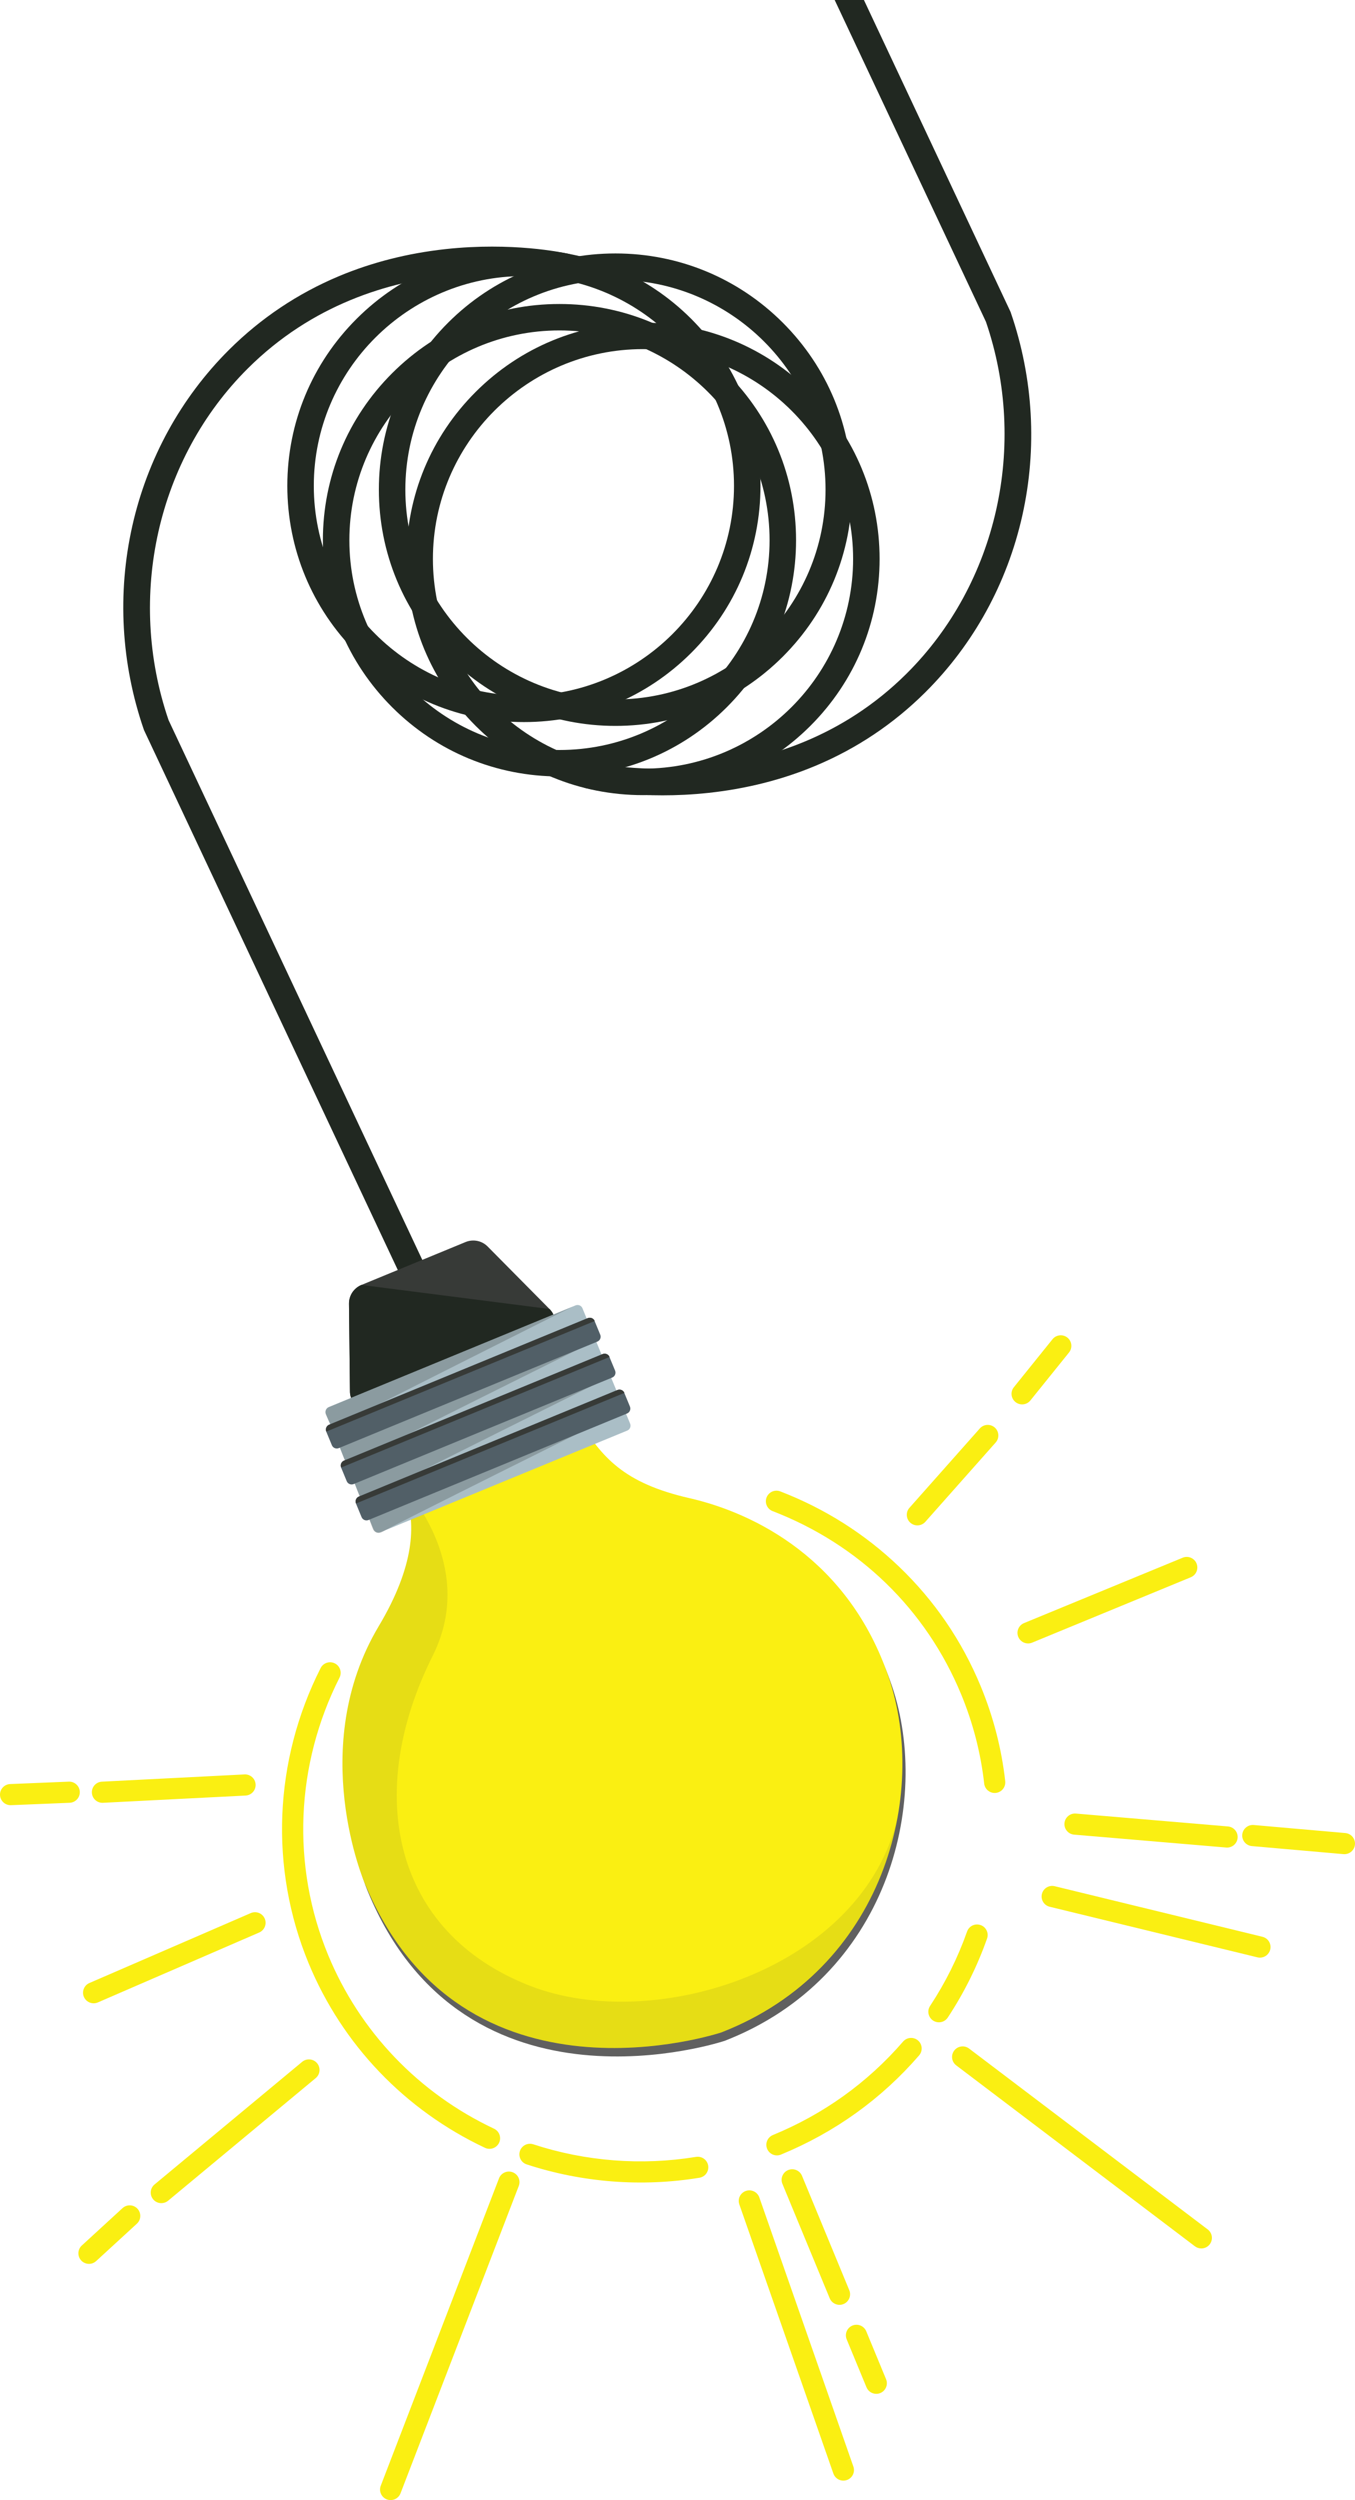 <svg width="295" height="544" viewBox="0 0 295 544" fill="none" xmlns="http://www.w3.org/2000/svg">
<g clip-path="url(#clip0_261_419)">
<path d="M133.99 157.951C147.748 157.951 160.684 152.603 170.412 142.896C180.139 133.188 185.498 120.278 185.498 106.549C185.498 92.82 180.139 79.91 170.412 70.202C160.684 60.495 147.748 55.147 133.99 55.147C120.233 55.147 107.297 60.495 97.569 70.202C87.841 79.91 82.483 92.82 82.483 106.549C82.483 120.278 87.841 133.188 97.569 142.896C107.297 152.603 120.233 157.951 133.99 157.951ZM133.99 60.9C159.213 60.9 179.731 81.379 179.731 106.547C179.731 131.715 159.213 152.194 133.99 152.194C108.768 152.194 88.25 131.715 88.25 106.547C88.25 81.379 108.768 60.9 133.99 60.9Z" fill="#212821"/>
<path d="M121.803 168.95C135.56 168.95 148.497 163.603 158.224 153.895C167.952 144.187 173.311 131.277 173.311 117.548C173.311 103.819 167.952 90.909 158.224 81.201C148.497 71.494 135.56 66.146 121.803 66.146C108.045 66.146 95.109 71.494 85.382 81.201C75.652 90.909 70.295 103.819 70.295 117.548C70.295 131.277 75.654 144.187 85.382 153.895C95.109 163.603 108.045 168.95 121.803 168.95ZM121.803 71.899C147.025 71.899 167.544 92.378 167.544 117.546C167.544 142.714 147.025 163.193 121.803 163.193C96.581 163.193 76.062 142.714 76.062 117.546C76.062 92.378 96.581 71.899 121.803 71.899Z" fill="#212821"/>
<path d="M139.99 173.016C153.748 173.016 166.684 167.668 176.412 157.96C186.139 148.253 191.498 135.343 191.498 121.613C191.498 107.884 186.139 94.974 176.412 85.267C166.684 75.559 153.748 70.211 139.99 70.211C126.233 70.211 113.297 75.559 103.569 85.267C93.839 94.974 88.483 107.884 88.483 121.613C88.483 135.343 93.841 148.253 103.569 157.96C113.297 167.668 126.233 173.016 139.99 173.016ZM139.99 75.964C165.213 75.964 185.731 96.443 185.731 121.611C185.731 146.779 165.213 167.258 139.99 167.258C114.768 167.258 94.25 146.779 94.25 121.611C94.25 96.443 114.768 75.964 139.99 75.964Z" fill="#212821"/>
<path d="M114.061 157.12C127.818 157.12 140.755 151.772 150.482 142.065C160.21 132.357 165.568 119.447 165.568 105.718C165.568 91.989 160.21 79.079 150.482 69.371C140.755 59.661 127.818 54.316 114.061 54.316C100.303 54.316 87.367 59.663 77.639 69.371C67.912 79.079 62.553 91.989 62.553 105.718C62.553 119.447 67.912 132.357 77.639 142.065C87.369 151.772 100.303 157.12 114.061 157.12ZM114.061 60.069C139.283 60.069 159.801 80.545 159.801 105.718C159.801 130.891 139.283 151.365 114.061 151.365C88.839 151.365 68.32 130.888 68.32 105.718C68.32 80.547 88.839 60.069 114.061 60.069Z" fill="#212821"/>
<path d="M91.438 282.719C91.849 282.719 92.266 282.632 92.66 282.445C94.102 281.771 94.723 280.056 94.045 278.617L36.699 156.692C27.502 129.797 34.26 99.781 53.942 80.184C82.019 52.228 120.81 60.467 122.448 60.831C124.002 61.176 125.543 60.2 125.889 58.648C126.235 57.097 125.257 55.559 123.703 55.214C122.494 54.944 111.479 52.631 97.034 54.201C88.794 55.096 80.956 57.085 73.74 60.115C64.786 63.874 56.754 69.256 49.868 76.109C39.372 86.558 32.087 99.829 28.796 114.484C25.508 129.123 26.373 144.413 31.294 158.706L31.345 158.854L31.411 158.994L88.824 281.062C89.316 282.104 90.354 282.717 91.436 282.717L91.438 282.719Z" fill="#212821"/>
<path d="M159.915 -56C159.505 -56 159.087 -55.913 158.693 -55.726C157.251 -55.052 156.631 -53.337 157.309 -51.898L214.655 70.027C223.852 96.922 217.093 126.938 197.412 146.535C169.334 174.491 130.543 166.252 128.906 165.889C127.351 165.543 125.81 166.519 125.464 168.071C125.118 169.622 126.096 171.16 127.651 171.506C128.86 171.775 139.874 174.088 154.319 172.518C162.559 171.623 170.397 169.634 177.613 166.604C186.568 162.845 194.6 157.463 201.486 150.61C211.981 140.161 219.266 126.89 222.558 112.235C225.845 97.596 224.98 82.306 220.06 68.013L220.009 67.866L219.942 67.725L162.527 -54.345C162.035 -55.388 160.997 -56 159.915 -56Z" fill="#212821"/>
<path d="M126.559 310.574C131.717 318.96 136.462 324.554 150.775 327.823C165.088 331.092 185.508 341.28 194.177 366.817C202.846 392.356 193.152 430.307 157.79 444.062C157.79 444.062 101.341 462.996 80.105 411.638C80.105 411.638 67.358 382.119 83.157 355.668C98.956 329.218 83.318 319.485 83.318 319.485L126.556 310.574H126.559Z" fill="#606060"/>
<path d="M125.867 308.732C131.025 317.118 135.77 322.712 150.084 325.981C164.397 329.25 184.816 339.439 193.485 364.975C202.154 390.514 192.461 428.465 157.098 442.22C157.098 442.22 100.65 461.154 79.414 409.796C79.414 409.796 66.666 380.277 82.466 353.827C98.264 327.376 82.627 317.643 82.627 317.643L125.865 308.732H125.867Z" fill="#FAEF12"/>
<path opacity="0.1" d="M195.471 395.282C192.703 411.626 181.399 433.495 157.1 442.218C157.1 442.218 100.651 461.152 79.415 409.794C79.415 409.794 66.668 380.275 82.467 353.824C98.266 327.374 82.629 317.641 82.629 317.641C82.629 317.641 105.731 337.277 94.202 360.288C79.208 390.215 85.489 420.466 115.424 432.112C142.644 442.701 187.856 428.429 195.468 395.279L195.471 395.282Z" fill="#323532"/>
<path d="M82.257 306.764L118.184 291.969C121.072 290.781 121.829 287.049 119.635 284.832L106.166 271.23C104.911 269.963 103.013 269.579 101.363 270.258L78.695 279.593C77.034 280.277 75.957 281.902 75.978 283.695L76.185 302.761C76.22 305.864 79.382 307.949 82.257 306.766V306.764Z" fill="#373A37"/>
<path d="M82.257 306.764L118.184 291.969C121.072 290.781 121.829 287.049 119.635 284.832L78.697 279.593C77.036 280.277 75.959 281.902 75.98 283.695L76.187 302.761C76.222 305.864 79.385 307.949 82.259 306.766L82.257 306.764Z" fill="#212821"/>
<path d="M71.564 306.168L125.301 284.043C125.89 283.801 126.564 284.08 126.807 284.668L137.189 309.779C137.431 310.366 137.151 311.039 136.562 311.282L82.826 333.407C82.237 333.649 81.563 333.37 81.32 332.782L70.938 307.671C70.695 307.084 70.976 306.411 71.564 306.168Z" fill="#AABEC6"/>
<path opacity="0.25" d="M135.512 307.1L80.131 329.819C80.131 329.819 81.047 332.505 81.284 332.899C81.476 333.219 82.207 334.05 83.591 333.129C84.514 332.438 135.512 307.1 135.512 307.1Z" fill="#323532"/>
<path opacity="0.25" d="M132.512 299.733L77.131 322.452C77.131 322.452 78.047 325.139 78.284 325.532C78.476 325.852 79.207 326.683 80.591 325.762C81.514 325.072 132.512 299.733 132.512 299.733Z" fill="#323532"/>
<path opacity="0.25" d="M129.283 291.906L73.903 314.625C73.903 314.625 74.818 317.312 75.056 317.705C75.247 318.025 75.979 318.856 77.363 317.936C78.285 317.245 129.283 291.906 129.283 291.906Z" fill="#323532"/>
<path opacity="0.25" d="M124.654 284.324L71.64 306.161C70.985 306.43 70.683 307.19 70.974 307.834C71.308 308.576 71.703 309.432 71.829 309.644C72.021 309.964 72.752 310.795 74.136 309.874C75.059 309.183 124.654 284.321 124.654 284.321V284.324Z" fill="#323532"/>
<path d="M71.648 309.992L127.944 286.813C128.532 286.571 129.207 286.851 129.45 287.438L130.681 290.418C130.924 291.005 130.644 291.678 130.055 291.921L73.76 315.099C73.171 315.342 72.497 315.062 72.254 314.474L71.022 311.495C70.779 310.907 71.059 310.235 71.648 309.992Z" fill="#515F67"/>
<path d="M129.479 287.441C129.236 286.854 128.56 286.573 127.972 286.817L71.678 310C71.09 310.242 70.808 310.917 71.053 311.504L129.479 287.443V287.441Z" fill="#373A37"/>
<path d="M74.881 317.813L131.176 294.635C131.765 294.392 132.439 294.672 132.682 295.26L133.914 298.239C134.157 298.826 133.876 299.499 133.287 299.742L76.992 322.92C76.403 323.163 75.729 322.883 75.486 322.295L74.254 319.316C74.011 318.729 74.292 318.056 74.881 317.813Z" fill="#515F67"/>
<path d="M132.713 295.261C132.471 294.674 131.795 294.393 131.207 294.637L74.912 317.82C74.324 318.062 74.043 318.737 74.287 319.324L132.713 295.263V295.261Z" fill="#373A37"/>
<path d="M78.115 325.634L134.41 302.456C134.999 302.213 135.674 302.493 135.916 303.081L137.148 306.06C137.391 306.648 137.111 307.321 136.522 307.563L80.227 330.742C79.638 330.984 78.963 330.704 78.72 330.117L77.489 327.137C77.246 326.55 77.526 325.877 78.115 325.634Z" fill="#515F67"/>
<path d="M135.947 303.081C135.705 302.494 135.029 302.213 134.441 302.457L78.147 325.64C77.559 325.882 77.277 326.557 77.522 327.144L135.947 303.083V303.081Z" fill="#373A37"/>
<path d="M170.028 468.82C181.764 463.986 191.882 456.725 200.101 447.239C200.934 446.276 200.828 444.824 199.866 443.993C198.901 443.162 197.446 443.265 196.613 444.23C188.869 453.169 179.335 460.01 168.27 464.566C167.091 465.052 166.531 466.396 167.017 467.572C167.504 468.749 168.851 469.308 170.03 468.823L170.028 468.82ZM152.787 473.719C153.756 473.321 154.358 472.296 154.18 471.219C153.975 469.964 152.789 469.115 151.532 469.32C139.715 471.251 127.463 470.305 116.103 466.583C114.891 466.187 113.588 466.843 113.191 468.051C112.795 469.26 113.454 470.561 114.663 470.956C126.725 474.907 139.731 475.913 152.277 473.862C152.455 473.832 152.625 473.783 152.787 473.717V473.719ZM205.298 439.865C205.711 439.695 206.078 439.405 206.343 439.004C209.884 433.638 212.763 427.855 214.896 421.813C215.321 420.613 214.689 419.299 213.487 418.878C212.285 418.454 210.968 419.085 210.544 420.284C208.534 425.972 205.824 431.419 202.491 436.472C201.789 437.533 202.085 438.96 203.148 439.66C203.81 440.095 204.618 440.146 205.298 439.865ZM107.452 467.395C107.964 467.183 108.403 466.79 108.659 466.251C109.203 465.102 108.709 463.73 107.556 463.187C91.146 455.457 78.325 442.048 71.453 425.429C63.423 406.011 64.323 383.997 73.921 365.033C74.496 363.898 74.039 362.515 72.901 361.941C71.764 361.368 70.376 361.824 69.803 362.959C59.598 383.118 58.646 406.529 67.188 427.186C74.498 444.865 88.135 459.131 105.586 467.349C106.197 467.637 106.871 467.635 107.452 467.395ZM217.441 389.964C218.368 389.582 218.97 388.622 218.853 387.579C218.057 380.505 216.262 373.555 213.519 366.923C209.425 357.022 203.441 348.263 195.734 340.889C188.293 333.771 179.591 328.263 169.875 324.515C168.687 324.057 167.352 324.646 166.893 325.834C166.434 327.019 167.024 328.352 168.212 328.81C187.052 336.073 201.628 350.231 209.256 368.679C211.835 374.916 213.522 381.446 214.269 388.092C214.412 389.356 215.552 390.266 216.818 390.123C217.037 390.097 217.247 390.045 217.441 389.964Z" fill="#FAEF12"/>
<path d="M183.613 539.769C183.865 539.769 184.121 539.727 184.372 539.64C185.574 539.221 186.21 537.909 185.791 536.707L165.318 478.148C164.898 476.949 163.583 476.316 162.379 476.732C161.178 477.151 160.541 478.463 160.961 479.665L181.433 538.224C181.765 539.173 182.658 539.769 183.611 539.769H183.613Z" fill="#FAEF12"/>
<path d="M182.769 501.516C183.062 501.516 183.36 501.461 183.648 501.341C184.827 500.855 185.387 499.511 184.901 498.335L174.606 473.438C174.119 472.262 172.772 471.702 171.593 472.188C170.414 472.674 169.854 474.018 170.34 475.194L180.636 500.091C181.002 500.98 181.863 501.516 182.769 501.516Z" fill="#FAEF12"/>
<path d="M190.777 520.881C191.07 520.881 191.368 520.825 191.656 520.706C192.835 520.22 193.395 518.876 192.909 517.699L188.597 507.273C188.11 506.097 186.763 505.538 185.585 506.023C184.406 506.509 183.845 507.853 184.332 509.03L188.643 519.456C189.01 520.344 189.871 520.881 190.777 520.881Z" fill="#FAEF12"/>
<path d="M261.542 489.246C262.238 489.246 262.926 488.933 263.38 488.335C264.15 487.322 263.952 485.878 262.937 485.109L210.975 445.745C209.96 444.976 208.514 445.174 207.743 446.187C206.973 447.199 207.171 448.643 208.186 449.412L260.148 488.777C260.566 489.092 261.055 489.246 261.542 489.246Z" fill="#FAEF12"/>
<path d="M274.307 425.968C275.345 425.968 276.289 425.263 276.547 424.211C276.849 422.975 276.09 421.73 274.851 421.43L229.623 410.422C228.384 410.121 227.136 410.878 226.836 412.114C226.534 413.35 227.293 414.596 228.532 414.895L273.76 425.903C273.945 425.947 274.127 425.97 274.309 425.97L274.307 425.968Z" fill="#FAEF12"/>
<path d="M267.149 402.017C268.335 402.017 269.343 401.11 269.445 399.909C269.553 398.643 268.61 397.528 267.341 397.42L234.239 394.616C232.968 394.508 231.854 395.45 231.745 396.716C231.637 397.982 232.58 399.096 233.849 399.204L266.951 402.008C267.018 402.013 267.083 402.017 267.149 402.017Z" fill="#FAEF12"/>
<path d="M292.696 403.452C293.879 403.452 294.885 402.549 294.991 401.352C295.102 400.086 294.165 398.97 292.894 398.857L272.955 397.107C271.686 396.999 270.567 397.931 270.454 399.2C270.343 400.466 271.28 401.582 272.551 401.695L292.491 403.445C292.56 403.452 292.627 403.454 292.696 403.454V403.452Z" fill="#FAEF12"/>
<path d="M223.825 357.602C224.118 357.602 224.416 357.547 224.704 357.427L259.248 343.2C260.426 342.715 260.987 341.37 260.5 340.194C260.014 339.018 258.666 338.461 257.488 338.944L222.944 353.171C221.765 353.656 221.205 355.001 221.691 356.177C222.058 357.066 222.919 357.602 223.825 357.602Z" fill="#FAEF12"/>
<path d="M199.727 331.914C200.363 331.914 200.998 331.651 201.455 331.138L216.774 313.873C217.618 312.922 217.53 311.465 216.575 310.622C215.623 309.78 214.162 309.867 213.318 310.82L197.999 328.085C197.155 329.036 197.242 330.493 198.197 331.336C198.636 331.723 199.182 331.914 199.724 331.914H199.727Z" fill="#FAEF12"/>
<path d="M222.529 305.587C223.203 305.587 223.872 305.293 224.328 304.729L232.739 294.291C233.537 293.302 233.38 291.851 232.386 291.055C231.394 290.258 229.941 290.415 229.143 291.407L220.732 301.844C219.934 302.834 220.091 304.285 221.085 305.081C221.512 305.424 222.022 305.59 222.529 305.59V305.587Z" fill="#FAEF12"/>
<path d="M22.305 392.278C22.344 392.278 22.383 392.278 22.425 392.275L53.465 390.698C54.738 390.634 55.716 389.552 55.651 388.281C55.587 387.01 54.496 386.032 53.229 386.099L22.189 387.676C20.916 387.74 19.938 388.822 20.003 390.093C20.065 391.322 21.084 392.278 22.305 392.278Z" fill="#FAEF12"/>
<path d="M2.305 392.793C2.338 392.793 2.37 392.793 2.402 392.793L15.163 392.271C16.436 392.218 17.426 391.147 17.373 389.876C17.32 388.606 16.245 387.623 14.974 387.671L2.213 388.194C0.94 388.247 -0.05 389.317 0.003 390.588C0.054 391.826 1.076 392.795 2.305 392.795V392.793Z" fill="#FAEF12"/>
<path d="M20.385 435.903C20.692 435.903 21.004 435.841 21.303 435.712L56.435 420.496C57.605 419.989 58.14 418.634 57.633 417.466C57.125 416.299 55.766 415.765 54.597 416.272L19.465 431.488C18.295 431.995 17.76 433.35 18.268 434.518C18.646 435.385 19.495 435.903 20.385 435.903Z" fill="#FAEF12"/>
<path d="M35.123 479.391C35.642 479.391 36.166 479.216 36.597 478.859L68.735 452.176C69.715 451.364 69.847 449.911 69.033 448.935C68.218 447.959 66.763 447.826 65.785 448.638L33.647 475.321C32.666 476.134 32.535 477.586 33.349 478.562C33.806 479.11 34.464 479.391 35.123 479.391Z" fill="#FAEF12"/>
<path d="M19.375 492.6C19.933 492.6 20.491 492.4 20.934 491.992L29.799 483.859C30.738 482.998 30.798 481.544 29.935 480.607C29.073 479.67 27.615 479.61 26.676 480.471L17.811 488.604C16.872 489.465 16.812 490.92 17.675 491.857C18.129 492.349 18.75 492.6 19.373 492.6H19.375Z" fill="#FAEF12"/>
<path d="M85.045 544.002C85.973 544.002 86.847 543.441 87.2 542.524L112.946 475.641C113.402 474.453 112.809 473.123 111.619 472.667C110.431 472.211 109.096 472.803 108.639 473.991L82.893 540.874C82.436 542.062 83.029 543.392 84.219 543.848C84.492 543.952 84.771 544.002 85.045 544.002Z" fill="#FAEF12"/>
</g>
<defs>
<clipPath id="clip0_261_419">
<rect width="295" height="600" fill="white" transform="matrix(-1 0 0 1 295 -56)"/>
</clipPath>
</defs>
</svg>
